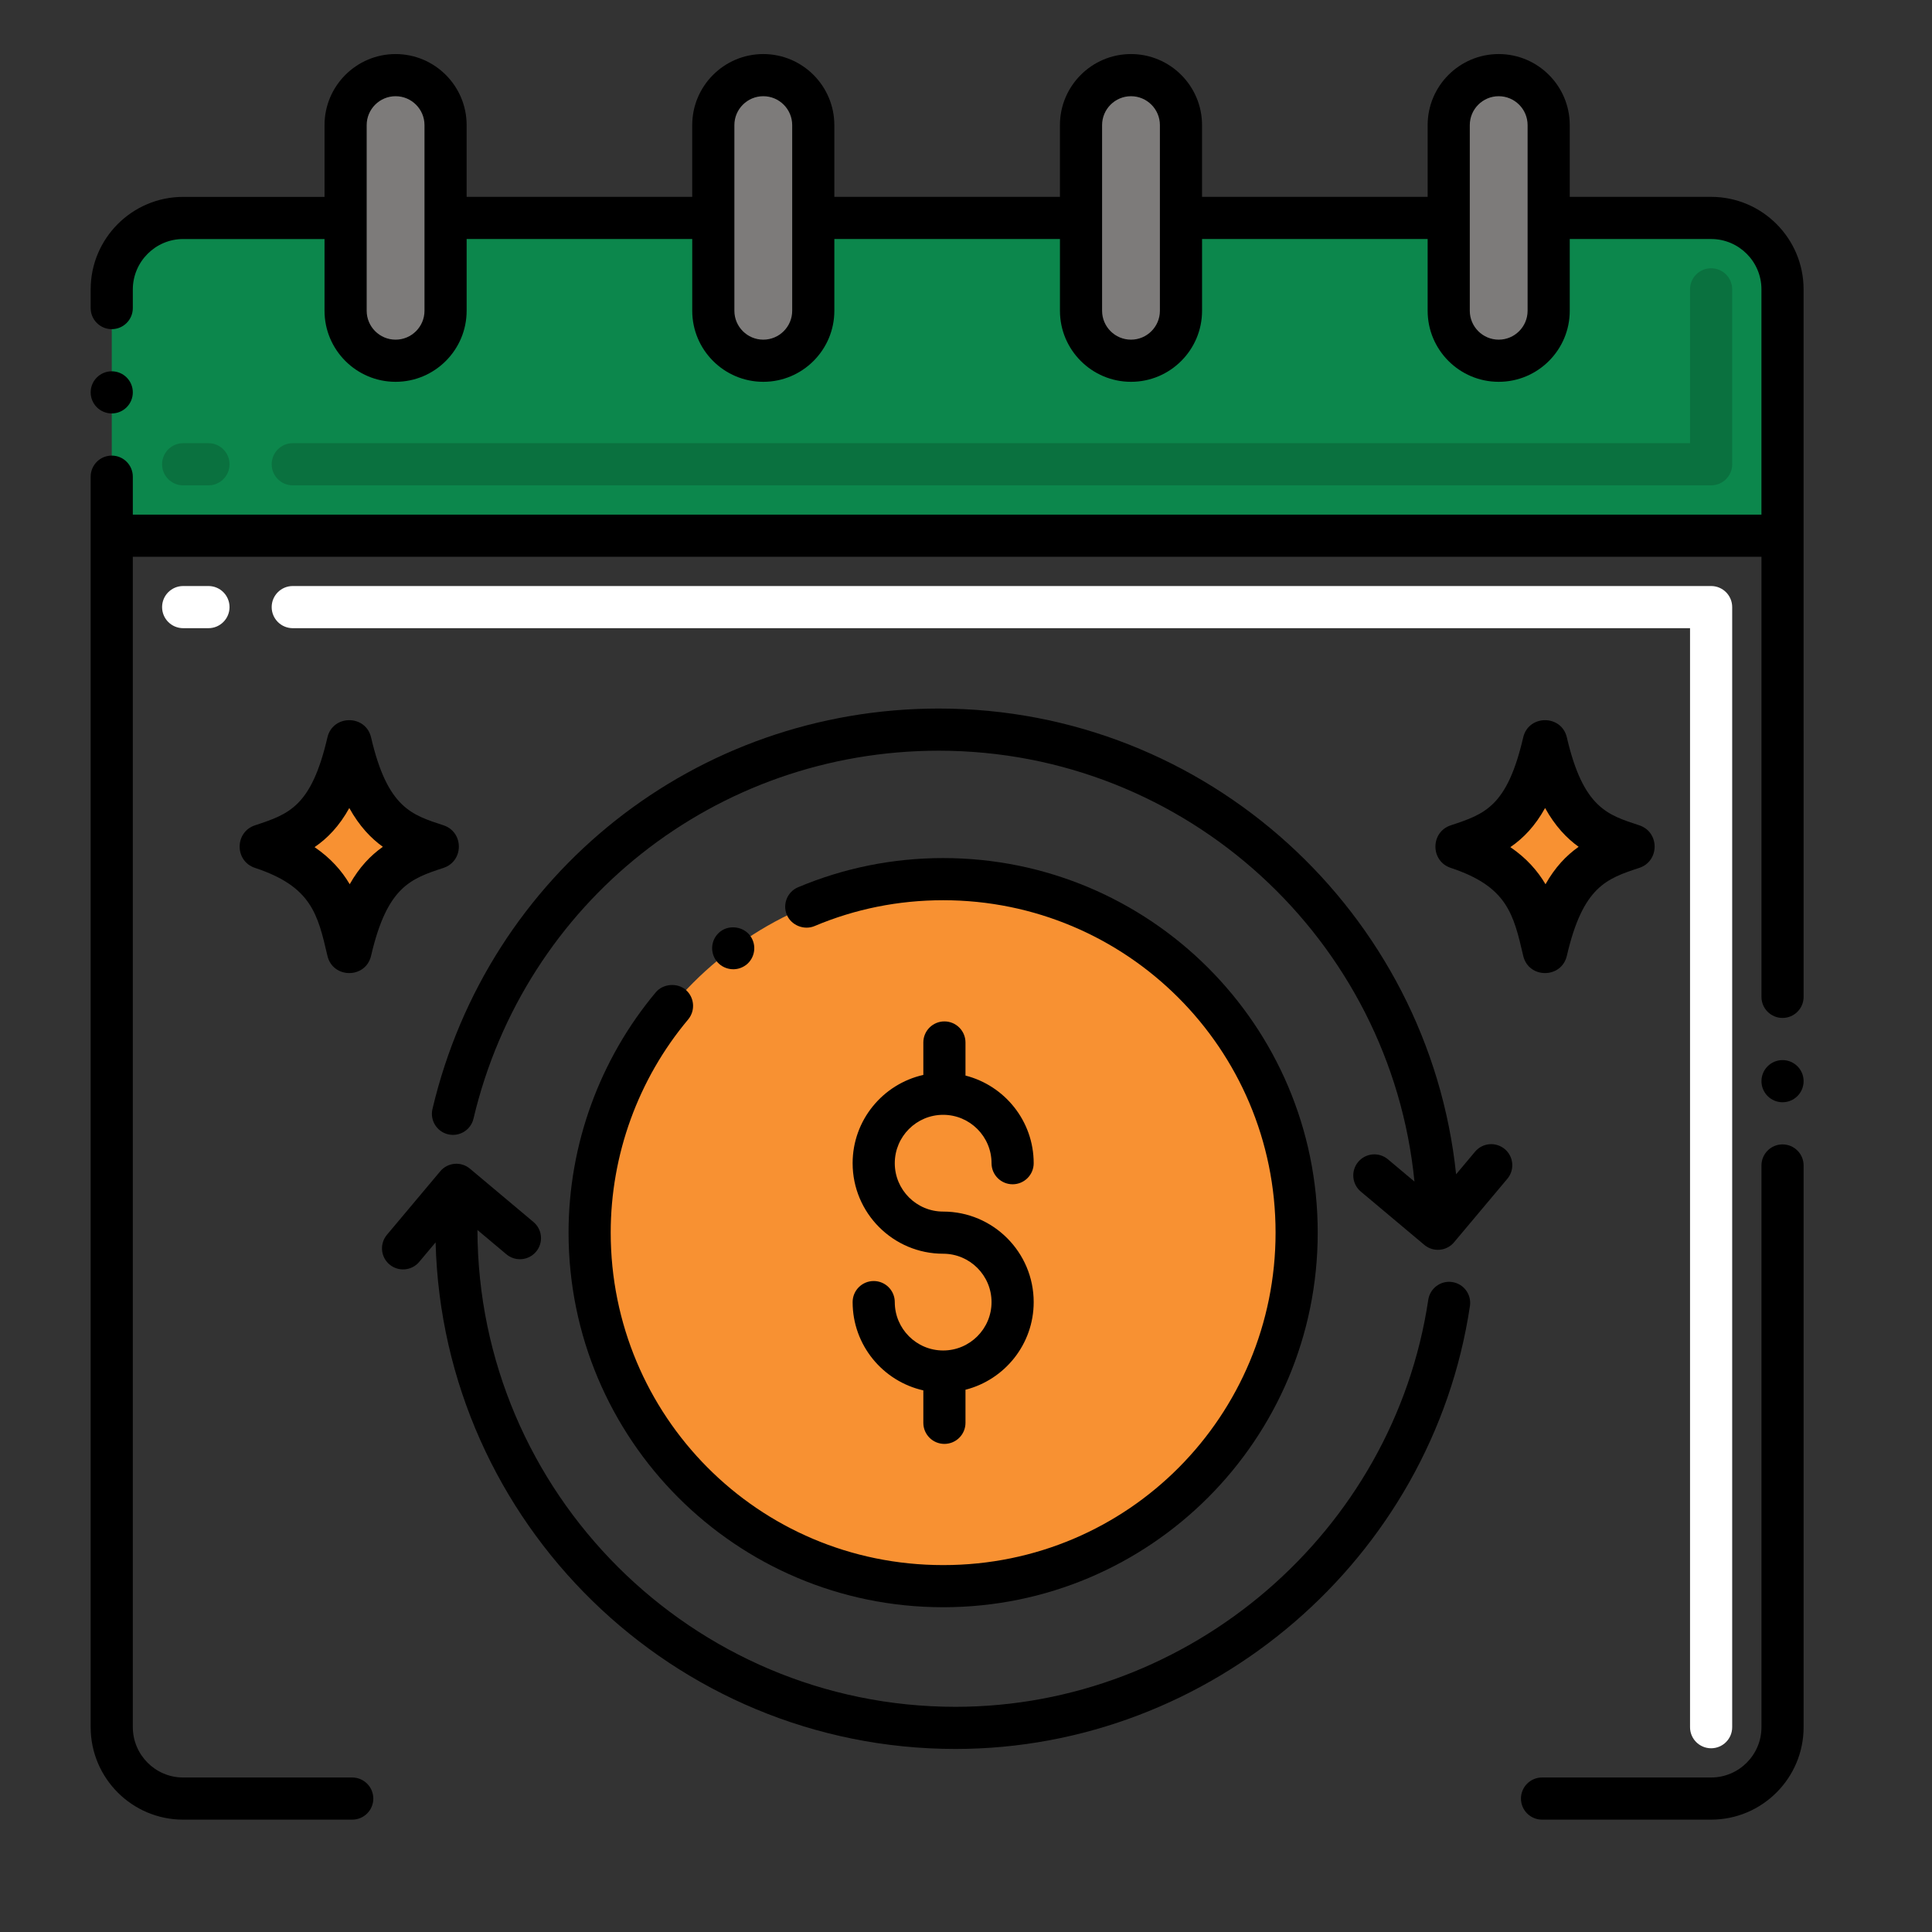 <?xml version="1.0" encoding="UTF-8" standalone="no"?>
<!DOCTYPE svg PUBLIC "-//W3C//DTD SVG 1.1//EN" "http://www.w3.org/Graphics/SVG/1.1/DTD/svg11.dtd">
<svg width="100%" height="100%" viewBox="0 0 512 512" version="1.1" xmlns="http://www.w3.org/2000/svg" xmlns:xlink="http://www.w3.org/1999/xlink" xml:space="preserve" xmlns:serif="http://www.serif.com/" style="fill-rule:evenodd;clip-rule:evenodd;stroke-linejoin:round;stroke-miterlimit:2;">
    <rect x="0" y="0" width="512" height="512" fill="#333333" stroke="none"/>
    <g transform="matrix(1.117,0,0,1.117,-34.95,10.558)">
        <path d="M454.194,59.194L454.194,117.636L57.806,117.636L57.806,59.194C57.806,49.844 65.396,42.254 74.746,42.254L113.284,42.254L113.284,64.276C113.284,70.832 118.586,76.134 125.142,76.134C131.698,76.134 137,70.832 137,64.276L137,42.254L200.524,42.254L200.524,64.276C200.524,70.832 205.826,76.134 212.382,76.134C218.938,76.134 224.24,70.832 224.24,64.276L224.24,42.254L287.764,42.254L287.764,64.276C287.764,70.832 293.066,76.134 299.622,76.134C306.178,76.134 311.48,70.832 311.48,64.276L311.48,42.254L375.004,42.254L375.004,64.276C375.004,70.832 380.306,76.134 386.862,76.134C393.418,76.134 398.72,70.832 398.72,64.276L398.72,42.254L437.258,42.254C446.606,42.254 454.194,49.844 454.194,59.194Z" style="fill:rgb(12,135,76);fill-rule:nonzero;"/>
        <path d="M136.998,20.232L136.998,64.276C136.998,70.832 131.696,76.134 125.14,76.134C118.584,76.134 113.282,70.832 113.282,64.276L113.282,20.232C113.282,13.676 118.584,8.374 125.14,8.374C131.692,8.376 136.998,13.668 136.998,20.232Z" style="fill:rgb(125,123,122);fill-rule:nonzero;"/>
        <path d="M224.238,20.232L224.238,64.276C224.238,70.832 218.936,76.134 212.38,76.134C205.824,76.134 200.522,70.832 200.522,64.276L200.522,20.232C200.522,13.676 205.824,8.374 212.38,8.374C218.932,8.376 224.238,13.668 224.238,20.232Z" style="fill:rgb(125,123,122);fill-rule:nonzero;"/>
        <path d="M311.478,20.232L311.478,64.276C311.478,70.832 306.176,76.134 299.62,76.134C293.064,76.134 287.762,70.832 287.762,64.276L287.762,20.232C287.762,13.676 293.064,8.374 299.62,8.374C306.17,8.376 311.478,13.668 311.478,20.232Z" style="fill:rgb(125,123,122);fill-rule:nonzero;"/>
        <path d="M398.716,20.232L398.716,64.276C398.716,70.832 393.414,76.134 386.858,76.134C380.302,76.134 375,70.832 375,64.276L375,20.232C375,13.676 380.302,8.374 386.858,8.374C393.41,8.376 398.716,13.668 398.716,20.232Z" style="fill:rgb(125,123,122);fill-rule:nonzero;"/>
        <g transform="matrix(1,0,0,1,0.001,-103.133)">
            <path d="M108.968,320.432C106.674,310.542 105.158,304.008 91.786,299.59C86.926,297.984 86.938,291.09 91.786,289.488C99.836,286.828 105.154,285.07 108.968,268.644C110.234,263.184 118.06,263.17 119.33,268.644C123.23,285.442 129.056,287.03 136.512,289.486C141.372,291.092 141.36,297.986 136.512,299.588C128.75,302.152 123.14,304.006 119.33,320.43C118.058,325.916 110.242,325.918 108.968,320.432Z" style="fill-rule:nonzero;"/>
        </g>
        <g transform="matrix(1,0,0,1,0.001,-103.133)">
            <path d="M122.12,294.586C119.18,296.666 116.54,299.426 114.26,303.466C112.38,300.286 109.76,297.286 105.92,294.666C109.02,292.546 111.8,289.646 114.16,285.386C116.56,289.706 119.3,292.566 122.12,294.586Z" style="fill:rgb(248,145,50);fill-rule:nonzero;"/>
        </g>
        <g transform="matrix(1,0,0,1,0.001,-103.133)">
            <path d="M392.668,320.432C390.374,310.542 388.858,304.008 375.486,299.59C370.626,297.984 370.638,291.09 375.486,289.488C383.536,286.828 388.854,285.07 392.668,268.644C393.934,263.184 401.76,263.17 403.03,268.644C406.93,285.442 412.756,287.03 420.212,289.486C425.072,291.092 425.06,297.986 420.212,299.588C412.45,302.152 406.84,304.006 403.03,320.43C401.758,325.916 393.942,325.918 392.668,320.432Z" style="fill-rule:nonzero;"/>
        </g>
        <g transform="matrix(1,0,0,1,0.001,-103.133)">
            <path d="M405.822,294.586C402.882,296.666 400.242,299.426 397.962,303.466C396.082,300.286 393.462,297.286 389.622,294.666C392.722,292.546 395.502,289.646 397.862,285.386C400.262,289.706 403.002,292.566 405.822,294.586Z" style="fill:rgb(248,145,50);fill-rule:nonzero;"/>
        </g>
        <g transform="matrix(1,0,0,1,0.001,-103.133)">
            <path d="M338.92,386.126C338.92,397.126 336.8,407.646 332.94,417.266C320.6,448.166 290.38,470.006 255.06,470.006C219.74,470.006 189.52,448.166 177.16,417.266C173.3,407.646 171.18,397.126 171.18,386.126C171.18,339.806 208.74,302.266 255.06,302.266C301.38,302.264 338.92,339.804 338.92,386.126Z" style="fill:rgb(248,145,50);fill-rule:nonzero;"/>
        </g>
        <path d="M437.254,405.328C434.492,405.328 432.254,403.09 432.254,400.328L432.254,139.584L100.746,139.584C97.984,139.584 95.746,137.346 95.746,134.584C95.746,131.822 97.984,129.584 100.746,129.584L437.254,129.584C440.016,129.584 442.254,131.822 442.254,134.584L442.254,400.328C442.254,403.09 440.016,405.328 437.254,405.328ZM80.746,139.584L74.746,139.584C71.984,139.584 69.746,137.346 69.746,134.584C69.746,131.822 71.984,129.584 74.746,129.584L80.746,129.584C83.508,129.584 85.746,131.822 85.746,134.584C85.746,137.346 83.508,139.584 80.746,139.584Z" style="fill:white;fill-rule:nonzero;"/>
        <path d="M437.254,105.696L100.746,105.696C97.984,105.696 95.746,103.458 95.746,100.696C95.746,97.934 97.984,95.696 100.746,95.696L432.254,95.696L432.254,59.194C432.254,56.432 434.492,54.194 437.254,54.194C440.016,54.194 442.254,56.432 442.254,59.194L442.254,100.696C442.254,103.458 440.016,105.696 437.254,105.696ZM80.746,105.696L74.746,105.696C71.984,105.696 69.746,103.458 69.746,100.696C69.746,97.934 71.984,95.696 74.746,95.696L80.746,95.696C83.508,95.696 85.746,97.934 85.746,100.696C85.746,103.458 83.508,105.696 80.746,105.696Z" style="fill:rgb(10,113,63);fill-rule:nonzero;"/>
        <g transform="matrix(1,0,0,1,0.001,-103.133)">
            <path d="M255.054,456.066C245.98,456.066 237.138,454.352 228.768,450.972C226.208,449.936 224.972,447.022 226.006,444.462C227.04,441.902 229.95,440.66 232.514,441.698C239.686,444.596 247.27,446.066 255.054,446.066C288.234,446.066 314.992,419.32 314.992,386.13C314.992,370.092 308.766,355.032 297.458,343.724C295.506,341.77 295.506,338.604 297.458,336.654C299.412,334.7 302.576,334.7 304.53,336.654C317.726,349.852 324.992,367.422 324.992,386.13C324.992,424.836 293.77,456.066 255.054,456.066ZM210.348,439.958C208.698,438.584 207.092,437.12 205.578,435.604C203.626,433.648 203.628,430.484 205.58,428.532C207.532,426.58 210.698,426.578 212.652,428.534C213.95,429.834 215.328,431.092 216.744,432.27C218.866,434.036 219.156,437.19 217.39,439.312C215.624,441.434 212.47,441.722 210.348,439.958Z" style="fill:rgb(248,145,50);fill-rule:nonzero;"/>
        </g>
        <circle cx="57.8" cy="83.638" r="5"/>
        <path d="M459.194,59.194C459.194,47.096 449.352,37.254 437.254,37.254L403.716,37.254L403.716,20.232C403.716,10.938 396.154,3.374 386.858,3.374C377.564,3.374 370,10.936 370,20.232L370,37.254L316.476,37.254L316.476,20.232C316.476,10.938 308.914,3.374 299.618,3.374C290.324,3.374 282.76,10.936 282.76,20.232L282.76,37.254L229.236,37.254L229.236,20.232C229.236,10.938 221.674,3.374 212.378,3.374C203.082,3.374 195.52,10.936 195.52,20.232L195.52,37.254L142,37.254L142,20.232C142,10.938 134.438,3.374 125.142,3.374C115.846,3.374 108.284,10.936 108.284,20.232L108.284,37.26L74.74,37.26C62.66,37.26 52.8,47.1 52.8,59.2L52.8,63.64C52.8,66.402 55.04,68.64 57.8,68.64C60.56,68.64 62.8,66.402 62.8,63.64L62.8,59.2C62.82,52.62 68.18,47.26 74.74,47.26L108.284,47.26L108.284,64.276C108.284,73.57 115.846,81.134 125.142,81.134C134.436,81.134 142,73.572 142,64.276L142,47.254L195.524,47.254L195.524,64.276C195.524,73.57 203.086,81.134 212.382,81.134C221.676,81.134 229.24,73.572 229.24,64.276L229.24,47.254L282.764,47.254L282.764,64.276C282.764,73.57 290.326,81.134 299.622,81.134C308.918,81.134 316.48,73.572 316.48,64.276L316.48,47.254L370,47.254L370,64.276C370,73.57 377.562,81.134 386.858,81.134C396.154,81.134 403.716,73.572 403.716,64.276L403.716,47.254L437.254,47.254C443.838,47.254 449.194,52.61 449.194,59.194L449.194,112.64L62.8,112.64L62.8,103.64C62.8,100.88 60.56,98.64 57.8,98.64C55.04,98.64 52.8,100.88 52.8,103.64L52.8,400.322C52.8,412.422 62.64,422.262 74.74,422.262L114.86,422.262C117.62,422.262 119.86,420.022 119.86,417.262C119.86,414.522 117.62,412.262 114.86,412.262L74.74,412.262C68.16,412.262 62.82,406.902 62.8,400.322L62.8,122.638L449.2,122.638L449.2,227.058C449.2,229.82 451.44,232.058 454.2,232.058C456.96,232.058 459.2,229.82 459.2,227.058C459.2,158.858 459.194,73.466 459.194,59.194ZM132,64.276C132,68.058 128.924,71.134 125.142,71.134C121.36,71.134 118.284,68.058 118.284,64.276L118.284,20.232C118.284,16.45 121.362,13.374 125.142,13.374C128.922,13.374 132,16.452 132,20.232L132,64.276ZM219.238,64.276C219.238,68.058 216.162,71.134 212.38,71.134C208.598,71.134 205.522,68.058 205.522,64.276L205.522,20.232C205.522,16.45 208.6,13.374 212.38,13.374C216.16,13.374 219.238,16.45 219.238,20.232L219.238,64.276ZM306.478,64.276C306.478,68.058 303.4,71.134 299.62,71.134C295.84,71.134 292.762,68.058 292.762,64.276L292.762,20.232C292.762,16.45 295.838,13.374 299.62,13.374C303.402,13.374 306.478,16.45 306.478,20.232L306.478,64.276ZM393.716,64.276C393.716,68.058 390.638,71.134 386.858,71.134C383.078,71.134 380,68.056 380,64.276L380,20.232C380,16.45 383.076,13.374 386.858,13.374C390.64,13.374 393.716,16.45 393.716,20.232L393.716,64.276Z" style="fill-rule:nonzero;"/>
        <circle cx="454.2" cy="247.058" r="5"/>
        <path d="M454.2,262.058C451.44,262.058 449.2,264.298 449.2,267.058L449.2,400.32C449.2,406.9 443.84,412.26 437.26,412.26L397.14,412.26C394.38,412.26 392.14,414.5 392.14,417.26C392.14,420.02 394.38,422.26 397.14,422.26L437.26,422.26C449.36,422.26 459.2,412.42 459.2,400.32L459.2,267.058C459.2,264.298 456.96,262.058 454.2,262.058Z" style="fill-rule:nonzero;"/>
        <g transform="matrix(1,0,0,1,0.001,-103.133)">
            <path d="M255.054,414.086C248.724,414.086 243.576,408.938 243.576,402.608C243.576,399.846 241.338,397.608 238.576,397.608C235.814,397.608 233.576,399.846 233.576,402.608C233.576,412.834 240.764,421.4 250.35,423.552L250.35,431.25C250.35,434.012 252.588,436.25 255.35,436.25C258.112,436.25 260.35,434.012 260.35,431.25L260.35,423.4C269.636,421.032 276.532,412.622 276.532,402.608C276.532,390.764 266.898,381.13 255.054,381.13C248.724,381.13 243.576,375.982 243.576,369.652C243.576,363.322 248.726,358.174 255.054,358.174C261.382,358.174 266.532,363.322 266.532,369.652C266.532,372.414 268.77,374.652 271.532,374.652C274.294,374.652 276.532,372.414 276.532,369.652C276.532,359.638 269.636,351.23 260.35,348.86L260.35,341.012C260.35,338.25 258.112,336.012 255.35,336.012C252.588,336.012 250.35,338.25 250.35,341.012L250.35,348.708C240.764,350.86 233.576,359.424 233.576,369.652C233.576,381.496 243.21,391.13 255.054,391.13C261.384,391.13 266.532,396.278 266.532,402.608C266.532,408.938 261.382,414.086 255.054,414.086Z" style="fill-rule:nonzero;"/>
        </g>
        <g transform="matrix(1,0,0,1,0.001,-103.133)">
            <path d="M375.832,397.85C373.11,397.434 370.556,399.324 370.148,402.056C361.914,457.11 313.69,498.626 257.976,498.626C195.534,498.626 144.722,447.904 144.562,385.5L151.43,391.264C153.548,393.038 156.7,392.762 158.474,390.648C160.25,388.532 159.974,385.378 157.858,383.604L142.784,370.952C140.666,369.178 137.512,369.454 135.74,371.568L123.088,386.64C121.312,388.756 121.588,391.91 123.702,393.684C125.824,395.462 128.976,395.178 130.746,393.068L134.634,388.436C136.358,454.998 191.002,508.624 257.972,508.624C318.598,508.624 371.074,463.444 380.034,403.534C380.446,400.802 378.564,398.258 375.832,397.85Z" style="fill-rule:nonzero;"/>
        </g>
        <g transform="matrix(1,0,0,1,0.001,-103.133)">
            <path d="M381.252,366.918L376.75,372.282C370.268,310.28 317.698,261.784 254.01,261.784C196.518,261.784 147.124,300.85 133.892,356.786C133.256,359.474 134.92,362.166 137.606,362.802C140.296,363.436 142.986,361.772 143.622,359.088C155.784,307.686 201.176,271.786 254.01,271.786C312.772,271.786 361.232,316.708 366.872,374.014L360.57,368.724C358.452,366.95 355.3,367.226 353.526,369.34C351.75,371.456 352.026,374.61 354.142,376.384L369.216,389.036C371.408,390.864 374.562,390.462 376.26,388.42L388.912,373.348C390.688,371.232 390.412,368.078 388.298,366.304C386.178,364.53 383.026,364.804 381.252,366.918Z" style="fill-rule:nonzero;"/>
        </g>
        <g transform="matrix(1,0,0,1,0.001,-103.133)">
            <path d="M208.22,322.66L208.24,322.66C210.44,321 210.9,317.878 209.26,315.68C207.7,313.54 204.42,313.04 202.28,314.62C200.094,316.24 199.554,319.312 201.22,321.62C202.824,323.77 205.958,324.338 208.22,322.66Z" style="fill-rule:nonzero;"/>
        </g>
        <g transform="matrix(1,0,0,1,0.001,-103.133)">
            <path d="M193.94,328.48C191.9,326.778 188.58,327.08 186.88,329.1C173.54,345.04 166.18,365.3 166.18,386.12C166.18,435.104 205.864,475 255.06,475C304.158,475 343.92,435.222 343.92,386.12C343.92,336.896 304.026,297.26 255.06,297.26C243.12,297.26 231.54,299.6 220.64,304.18C218.1,305.24 216.9,308.18 217.96,310.72C219,313.2 222.02,314.44 224.52,313.402C234.18,309.322 244.46,307.262 255.06,307.262C298.538,307.262 333.92,342.45 333.92,386.122C333.92,429.44 299.114,465.002 255.08,465.002L255.04,465.002C211.022,465.002 176.18,429.428 176.18,386.122C176.18,367.664 182.7,349.682 194.56,335.542C196.352,333.376 196.016,330.23 193.94,328.48Z" style="fill-rule:nonzero;"/>
        </g>
    </g>
</svg>
